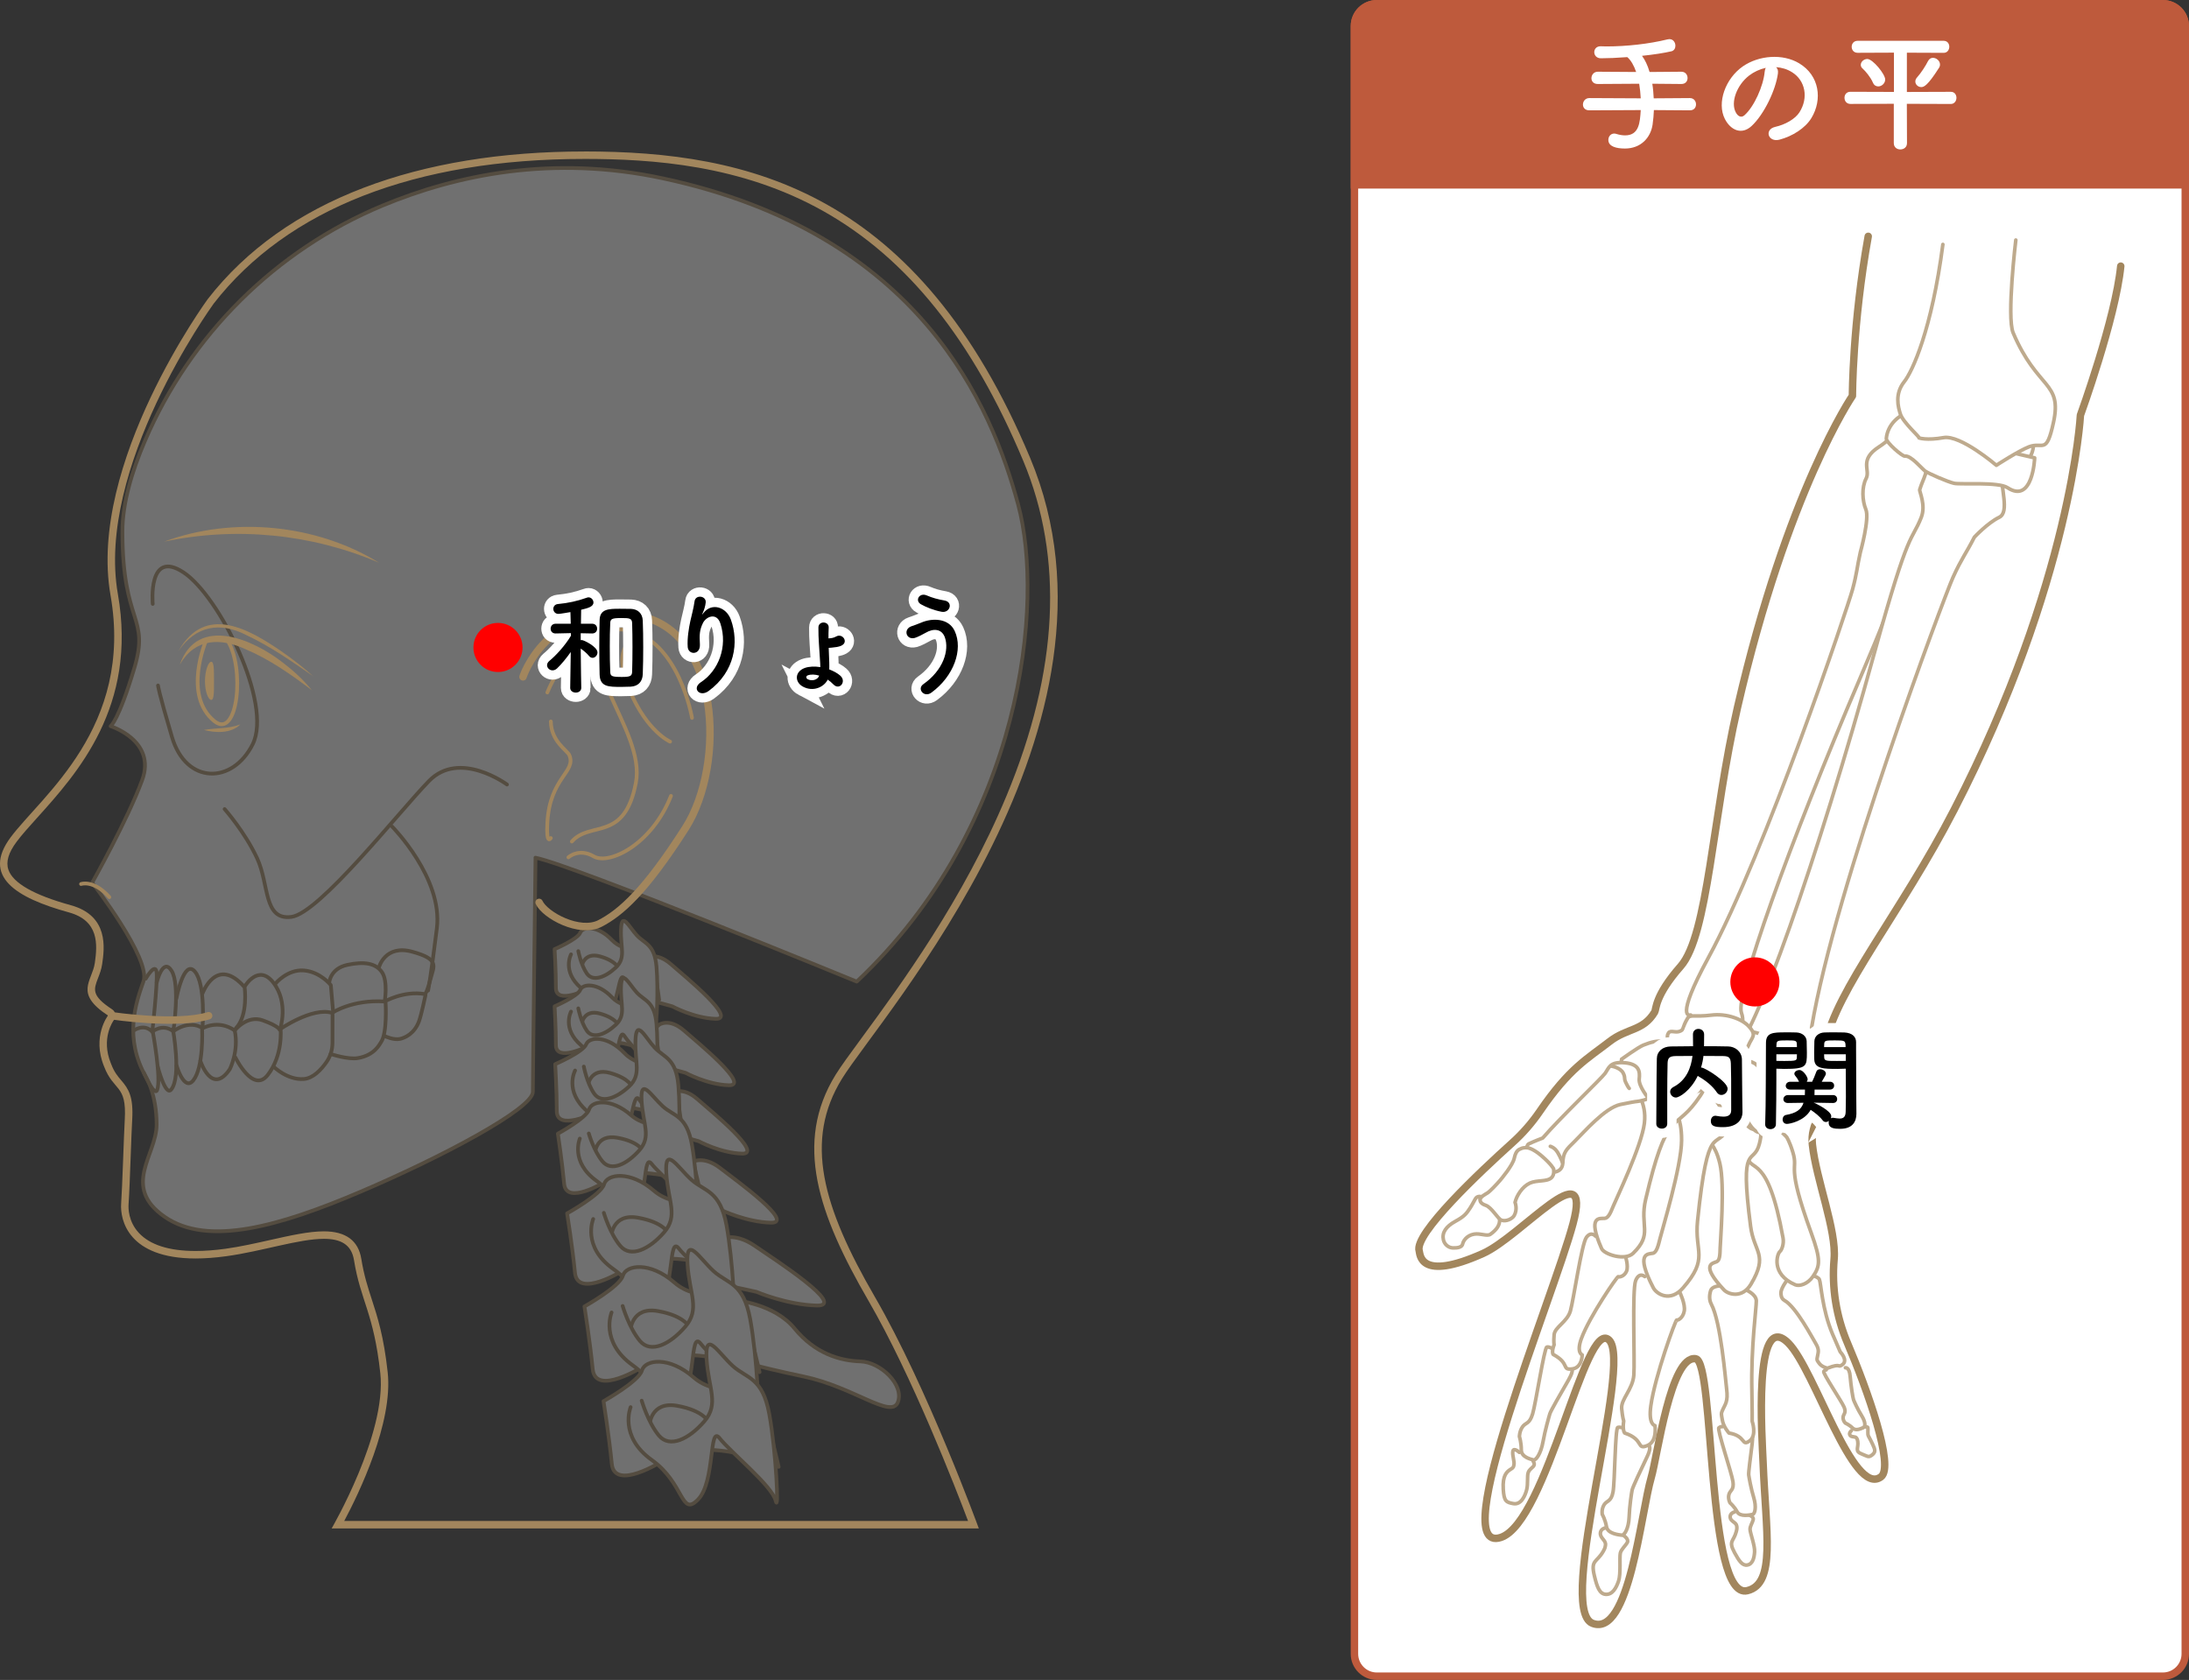 <?xml version="1.0" encoding="UTF-8"?><svg id="_イヤー_2" xmlns="http://www.w3.org/2000/svg" viewBox="0 0 587.36 450.84"><rect x="0" y="0" width="587.36" height="450.84" fill="#333333" stroke="none"/><defs><style>.cls-1{opacity:.7;}.cls-2,.cls-3,.cls-4,.cls-5{fill:#fff;}.cls-6,.cls-3,.cls-7,.cls-4,.cls-5{stroke:#a2865d;stroke-linecap:round;stroke-linejoin:round;}.cls-6,.cls-7,.cls-8{fill:none;}.cls-7,.cls-5{stroke-width:2px;}.cls-4{stroke-width:.97px;}.cls-9{fill:#a2865d;}.cls-10{opacity:.3;}.cls-8{stroke:#fff;stroke-width:5px;}.cls-11{fill:#be5a3c;}.cls-12{fill:red;}</style></defs><g id="_イヤー_1-2"><g><g><g><rect class="cls-2" x="363.43" y="1" width="222.93" height="448.84" rx="6" ry="6"/><path class="cls-11" d="M580.36,2c2.76,0,5,2.24,5,5V443.84c0,2.76-2.24,5-5,5h-210.93c-2.76,0-5-2.24-5-5V7c0-2.76,2.24-5,5-5h210.93m0-2h-210.93c-3.87,0-7,3.13-7,7V443.84c0,3.87,3.13,7,7,7h210.93c3.87,0,7-3.13,7-7V7c0-3.87-3.13-7-7-7h0Z"/></g><path class="cls-11" d="M369.43,0h210.93c3.86,0,7,3.14,7,7V50.6h-224.93V7C362.43,3.14,365.57,0,369.43,0Z"/><g><path class="cls-2" d="M443.78,29.53c-.04,1.26-.17,2.56-.35,3.89-.52,3.57-3.19,6.44-7.42,6.44-2.27,0-4.45-.52-4.45-2.31,0-.88,.6-1.71,1.58-1.71,.18,0,.39,.04,.6,.11,.81,.25,1.58,.38,2.31,.38,3.78,0,3.99-3.47,4.2-6.79l-13.79,.07c-1.19,0-1.72-.77-1.72-1.54,0-.88,.63-1.75,1.72-1.75l13.79,.07c-.07-1.33-.21-2.66-.42-3.92l-11.1,.07c-1.19,0-1.71-.77-1.71-1.54,0-.88,.63-1.75,1.71-1.75l10.29,.07c-.6-1.75-1.4-3.15-2.38-3.99-2.73,.21-5.29,.31-7.11,.31-1.15,0-1.75-.84-1.75-1.64s.56-1.58,1.68-1.58h.04c.49,0,1.01,.04,1.54,.04,5.39,0,11.45-.67,16.38-1.89,.17-.04,.35-.07,.52-.07,1.05,0,1.61,.91,1.61,1.79,0,.67-.35,1.29-1.05,1.47-1.96,.46-4.87,.91-7.91,1.22,.77,1.05,1.51,2.52,2.03,4.34l8.54-.07c1.08,0,1.65,.84,1.65,1.68s-.52,1.61-1.65,1.61l-7.81-.07c.21,1.22,.31,2.55,.38,3.92l9.7-.07c1.08,0,1.65,.84,1.65,1.68s-.52,1.61-1.65,1.61l-9.66-.07Z"/><path class="cls-2" d="M477.07,19.63c-.56,4.45-3.71,11.06-7.07,14.18-2.69,2.49-5.64,1.12-7.18-1.89-2.21-4.34,.14-10.85,4.83-14.11,4.31-2.98,10.71-3.47,15.12-.81,5.43,3.26,6.3,9.7,3.26,14.7-1.65,2.7-5.08,4.87-8.54,5.78-3.08,.8-4.17-2.73-1.16-3.43,2.66-.59,5.36-2.1,6.51-3.92,2.49-3.92,1.54-8.51-1.93-10.71-1.37-.88-2.84-1.29-4.34-1.4,.38,.35,.59,.91,.49,1.61Zm-7.77,.67c-3.26,2.52-5.01,7.18-3.54,9.87,.53,1.02,1.44,1.54,2.31,.77,2.62-2.31,5.08-7.88,5.43-11.66,.04-.42,.14-.8,.31-1.08-1.61,.35-3.19,1.08-4.52,2.1Z"/><path class="cls-2" d="M511.65,27.85l.04,10.54c0,1.16-.88,1.71-1.79,1.71s-1.75-.56-1.75-1.71v-10.54l-11.62,.04c-1.08,0-1.61-.81-1.61-1.65s.53-1.61,1.61-1.61l11.66,.04V14.13l-9.73,.04c-1.08,0-1.61-.81-1.61-1.61s.53-1.61,1.61-1.61h23.07c1.02,0,1.51,.81,1.51,1.58,0,.84-.53,1.65-1.51,1.65l-9.87-.04v10.54l11.8-.04c1.02,0,1.5,.81,1.5,1.61s-.52,1.65-1.5,1.65l-11.8-.04Zm-9.1-5.67c-.63-1.5-2.06-3.15-2.73-3.75-.39-.32-.53-.67-.53-1.02,0-.84,.84-1.58,1.75-1.58,1.5,0,4.8,4.1,4.8,5.5,0,1.05-.95,1.86-1.85,1.86-.6,0-1.12-.28-1.44-1.02Zm11.38-.32c0-.35,.14-.73,.46-1.08,1.12-1.26,2.31-3.12,2.94-4.38,.32-.63,.81-.88,1.33-.88,.91,0,1.89,.8,1.89,1.79,0,.31-.07,.59-.28,.91-3.05,4.79-4.03,5.15-4.76,5.15-.84,0-1.58-.67-1.58-1.51Z"/></g></g><g><g><path class="cls-5" d="M501.29,63.42c-4.24,23.53-4.24,42.82-4.24,42.82,0,0-17.41,25.41-30.82,83.54-6.81,29.53-7.88,61.14-15.27,69.54-7.03,8-6.51,11.53-6.97,12.28-3.11,5.17-7.32,4.21-12.09,7.91-5.92,4.59-10.8,7.13-18.69,18.68-2.13,3.12-4.61,5.98-7.42,8.5-8.58,7.73-26.44,24.5-24.98,29.03,.27,.83-.02,8.35,17.1,.68,10.27-4.6,29.52-27.94,24.17-8-5.35,19.95-34.24,89.06-19.4,84.21,12.45-4.07,22.62-59.18,29.07-52.99,6.45,6.19-14.34,72.16-4.45,76.02,9.89,3.86,12.93-29.44,15.79-39.23,1.62-5.53,5.2-32.91,11.93-31.76,5.13,.88,2.8,64.92,13.83,62.23,7.73-1.88,4.97-15.67,4.24-34.27-.25-6.32-2.73-41.68,6.76-32.18,7.09,7.1,17.35,41.5,24.86,35.91,3.7-2.76-3.65-23.35-8.98-35.89-3.02-7.12-4.27-14.86-3.59-22.56s-4.82-21.36-5.83-30.71c-.64-5.92,3.39-8.78,4.21-15.96,.35-3.08-1.19-8.44-.69-11.02,2.79-14.45,20.27-35.26,34.52-62.9,31.53-61.18,33.88-105.88,33.88-105.88,0,0,9.41-25.88,10.82-40"/><g class="cls-1"><path class="cls-4" d="M453.62,272.38s-4.48,1.67,4.77-15.35c15.3-28.17,37.45-94.27,38.68-98.81,1.23-4.54,1.17-5.84,2.1-9.98,0,0,2.53-9.04,1.48-11.54-.96-2.29-1.15-5.93,.07-8.27,1.23-2.35-1.99-5,3.46-8.51,5.2-3.34,3.72-5.91,12.08-2.87,3.35,1.21,3.34,.58,4.39,2.05s1.58,3.33,1.91,4.95-1.65,4.15-3.84,7.05c-2.19,2.89-.77,4.02-.7,5.61s-.21,3.01-.52,3.32c-2.45,2.47-2.36,4.18-3.4,6.8-.16,.4-3.09,1.93-3.99,4.78-1.85,5.81,.82,2.77-10.95,30.26-19.21,44.85-33.54,85.09-31.9,89.89,1.37,4-1.55,5.46-2.54,9.72-.99,4.26-8.4,4.91-9.41,3.7-1.01-1.21-1.67-12.8-1.67-12.8Z"/><path class="cls-4" d="M478.88,293.61s3.41,4.97,7.21-17.81c6.29-37.72,35.61-115.69,37.93-120.82s3.43-6.28,5.75-10.82c0,0,3.58-3.85,6.68-5.34,2.84-1.37,.25-8.15,.82-11.26,.58-3.1,7.9-.91,8.39-8.27,.64-9.53-.34-11.4-7.68-14.27-2.1-.82-4.07-3.73-6.35-3.17-2.28,.56-5.23,2.24-6.86,3.48s-2.02,3.65-2,8.01c.02,4.35-2.39,4.29-3.73,5.72s-2.18,2.94-2.11,3.46c.62,4.16-.84,5.66-1.83,8.88-.15,.5,1.73,4.15,.41,7.47-2.69,6.78-3.08,1.93-12.56,36.31-15.47,56.1-32.43,104.22-37.98,107.38-4.64,2.64-2.72,6.22-5.07,10.91-2.35,4.69,4.97,10.98,7,10.64,2.03-.34,11.98-10.52,11.98-10.52Z"/><path class="cls-4" d="M506.14,117.69c.16-1.83,1.01-3.53,2.31-4.83,.8-.8,1.66-1.47,2.09-1.16,.92,.67,7.96-.83,9.29,2.47,1.34,3.3,26.12,8.71,26.12,8.71,0,0-.47,12.47-7.29,8-2.48-1.63-12.61-.78-14.35-1.18s-6.84-2.62-7.76-3.29-3.79-4.24-5.41-4c-.72,.1-5.08-3.71-4.99-4.72Z"/><path class="cls-4" d="M540.89,64.42s-2.49,20.73-.71,24.91c6.54,15.37,13.23,12.96,10.81,24.06-1.92,8.81-2.77,5.08-6.54,6.51-2.76,1.05-8.78,4.97-8.78,4.97,0,0-9.61-8.24-14.17-7.42-4.55,.82-6.59,.07-6.59,.07,.41-.08-4.25-4.09-4.99-6.39-.62-1.91-1.56-5.43,1.03-8.68,2.2-2.76,7.39-14,10.37-36.85"/><g><path class="cls-4" d="M479.12,290.31s2.74,1.63,3.18,3.32-.02,3.46-3.03,5.28c-3.01,1.83-5.31,1.81-5.7,.34s.66-7.86,2.6-7.8c1.94,.06,2.96-1.14,2.96-1.14Z"/><path class="cls-4" d="M478,284.11s3.62,1.66,3.77,3.92c.07,1.03-2.44,5.64-2.6,6.76-.25,1.76-1.41,2.26-1.69,2.19-1.08-.27-2.6-1.03-2.6-1.03l-4.39-5.79s-1.42-5.42,2.32-5.24c3.73,.17,5.19-.82,5.19-.82Z"/><path class="cls-4" d="M469.22,276.67s6.71,1.3,8.14,3.56c1.43,2.26,1.45,5.18,.52,6.19s-6.62,1.59-9.86,2.94c-3.24,1.35-4.56-.25-5.07-2.24-.52-1.98-.49-7.26,1.21-8.12,1.71-.87,5.06-2.33,5.06-2.33Z"/><path class="cls-4" d="M499.49,383.14s1.62-.52,1.7,.01c.09,.53-.11,1.74,.14,2.2,.33,.6,1.17,2.2,1.55,3.2,.36,.95,.11,1.45-.78,2.08-.78,.55-1.2,.09-2.41-.37-2.18-.83-.94-1.6-1.21-3.43-.08-.51-.15-.64-.32-.89-.36-.56-1.34-.15-1.75-.76s.35-1.22,.35-1.22"/><path class="cls-4" d="M495.17,367.06s1.06-.23,1.27,2.31c.21,2.53,.74,5.86,.92,6.32s1.12,2.57,2.14,4.2c1.02,1.63,1.17,2.95,.39,3.27-.53,.22-1.92,.95-2.8,.08-.88-.88-1.93-1.32-1.93-1.32,0,0-.66-.61-.62-1.53,.04-.92,.95-1.15,.28-2.75s-5.82-9.18-5.46-9.61,.66-.4,.66-.4"/><path class="cls-4" d="M484.75,341.95s3,.42,3.44,1.44,.69,7.94,3.54,14.68c1.18,2.78,2.05,4.73,2.05,4.73,0,0,2.24,2.28,.54,3.46-1.36,.94-.1-.58-3.96,.92,0,0-1.59-.31-2.29-1.39-.5-.72-.57-.74-.49-1.29,.2-1.44,.77-2.09-.4-3.99-.82-1.33-5.23-9.78-8.37-11.52-.96-.53-.93-1.7-.94-1.97-.06-1.55,2.38-4.4,2.38-4.4"/><path class="cls-4" d="M468.82,310.26s.9-.88,1.49-1.45c.49-.47,.91-1.47,1.37-3.9,.95-5.04,5.05-2.69,7.72,.24,0,0,.76,1.11,1.66,4.06,1.61,5.31-2.04,2.46,4.95,21.72,2.6,7.18,2.39,8.83,.42,11.67-1.43,2.06-3.62,2.65-4.72,2.19-6.66-2.84-4.83-8.38-4.12-8.92,.5-.39,1.13-2.08,.84-3.65-4.19-23.23-8.72-17.17-9.62-21.95Z"/><path class="cls-4" d="M469.29,406.56s1.34,.47,1.14,1.27-.9,1.81-.85,2.64c.06,1.07,1.33,4.34,1.22,6.01-.1,1.59-.49,3.27-1.97,3.52-1.31,.22-2.21-1.1-3.4-3.31-1.74-3.23-.26-2.91,.46-5.67,.2-.77,.18-1,.12-1.47-.13-1.05-1.6-1.16-1.76-2.31-.16-1.15,1.15-1.47,1.15-1.47"/><path class="cls-4" d="M466.84,381.93s4.1-1.1,3.3,5.53c-.41,3.39-1.01,7.69-.92,8.36s.6,3.64,1.36,6.12c.75,2.48,.32,4.38-.35,4.5-.67,.12-3.33,.72-4.12-.73-.79-1.45-1.9-2.38-1.9-2.38,0,0-.6-1.03-.31-2.22s1.43-1.17,1.09-3.5c-.34-2.33-4.32-14-3.77-14.44,.55-.44,.88-.29,.88-.29"/><path class="cls-4" d="M468.36,346.1s2.85,1.18,2.9,2.97-1.46,12.41-1.19,24.16c.11,4.84,.08,8.19,.08,8.19,0,0,1.31,3.77-.66,5.24-2.26,1.68-.91-1.31-5.56-2.08,0,0-1.54-1.64-1.83-3.7-.23-1.4-.3-1.49,0-2.21,.79-1.89,1.65-2.39,1.19-5.98-.32-2.52-1.53-17.87-4.12-22.72-.79-1.49-.29-3.13-.19-3.52,.57-2.25,6.29-1.12,6.29-1.12"/><path class="cls-4" d="M459.27,304.9s.9-1.1,1.53-2.27c.63-1.17,.7-2.76,1.14-3.33,3.89-5.07,6.23,5.23,9.42,3.59,0,0,1.94-.78,.75,3.98-1.57,6.28-5.43-1.19-2.38,22.26,.92,7.04,4.84,7.5,.1,15.49-2.34,3.94-6.11,2.76-7.25,1.54-6.33-6.79-3.12-7.09-1.96-7.56,.82-.34,.9-1.82,.94-3.68,.04-1.86,1.3-16.95-.08-22.67-1.38-5.72-3.2-4.98-2.2-7.35Z"/><path class="cls-4" d="M435.69,412.1s1.45,.96,.95,1.86-1.66,1.86-1.87,2.85c-.27,1.28,.19,5.54-.47,7.49-.63,1.84-1.63,3.72-3.49,3.56-1.63-.14-2.29-1.98-3-4.96-1.05-4.35,.63-3.52,2.37-6.56,.49-.85,.53-1.13,.61-1.71,.18-1.28-1.54-1.87-1.36-3.27s1.84-1.38,1.84-1.38"/><path class="cls-4" d="M441.84,387.76s1.81-.36,.1,3.22-3.86,8.14-4.01,8.91c-.15,.77-.69,4.24-.8,7.25s-1.25,4.95-2,4.85c-.75-.1-3.76-.38-4.07-2.27-.31-1.88-1.14-3.31-1.14-3.31,0,0-.26-1.35,.48-2.56,.75-1.21,1.93-.79,2.42-3.48s.54-17,1.27-17.3c.74-.29,2.74,.69,2.74,.69"/><path class="cls-4" d="M450.73,346.81s1.55,3.18,1.19,5.06c-.35,1.88-1.74,2.52-2.02,2.38s-5.83,15.06-6.94,22.98c-.72,5.15,1.1,5.35,1.1,5.35,0,0,.69,4.22-1.99,5.34-3.08,1.29-.78-1.56-6.13-3.34,0,0-.65-.67-.26-3.27,0,0-.32-.77-.55-3.29s2.98-5.15,3.27-9.01c.28-3.85-.5-22.92,.49-25.35,.99-2.43,2.43-1.07,2.43-1.07"/><path class="cls-4" d="M450.58,296.51s.78-.79,1.81-2.06c.78-.96,1.77-2.37,2.3-2.85,5.38-4.89,5.51,7.2,9.28,6.11,0,0,2.24-.41-.24,4.79-3.27,6.87-5.38-2.76-8.24,25.17-.86,8.39,3.13,9.91-3.89,17.96-3.47,3.97-7.11,1.65-7.99-.05-4.88-9.46-1.43-8.99-.1-9.25,.95-.19,1.41-1.88,1.93-4.02,.52-2.14,5.74-19.3,5.77-26.27,.03-6.97-2.26-7.05-.61-9.54Z"/><g><path class="cls-4" d="M457.05,292.63s-.98-2.15,1.96,.95,2.51,5.45,6.41,4.64c0,0,1.4-.34,2.61,1.32,1.22,1.66,2.46,4.75,4.84,4.41,2.38-.34,4.16-.73,4.16-.73,0,0,2.5-.42,1.68-4.63-.35-1.81-5.22-11.78-7.98-13.25-1.58-.84-1.72-.37-2.26-.97-.93-1.04-.09-1.78-2.32-2.1-2.75-.39-6.26-1.3-6.71,.12s-.8,3.44-.8,3.44"/><path class="cls-4" d="M468.47,284.37l-.64,2.78c-.23,.99,1.23,.93,1,4.55s.85,5.17-2.29,6.29"/></g><path class="cls-4" d="M411.37,392.13s.64,.8,.04,1.43c-.6,.63-1.08,.87-1.35,1.62-.35,.97,0,3.04-.42,4.63-.39,1.5-1.44,4.11-3.59,3.71-1.89-.36-2.49-.58-2.69-3.85-.24-3.77,.98-4.76,2.05-5.4,.72-.43,.69-.65,.8-1.09,.24-.98-.51-2.65-.27-3.73,.24-1.08,1.73,.32,1.73,.32"/><path class="cls-4" d="M421.24,367.04s1.67-.22-.41,3.37c-2.08,3.6-4.72,8.19-4.96,8.98s-1.27,4.37-1.84,7.51c-.56,3.13-1.88,5.07-2.54,4.9-.66-.17-3.31-.71-3.29-2.7,.01-1.99-.5-3.55-.5-3.55,0,0-.02-1.43,.83-2.64s1.85-.66,2.7-3.44c.85-2.77,3.12-17.72,3.82-17.96,.7-.25,2.35,.95,2.35,.95"/><path class="cls-4" d="M436.1,336.97s.94,2.82,.33,4.21c-.61,1.4-1.99,1.61-2.22,1.44s-7.66,10.59-9.87,16.56c-1.44,3.88,.2,4.42,.2,4.42,0,0,0,3.45-2.65,3.77-3.03,.37-.48-1.38-5.14-3.89,0,0-.5-.66,.26-2.61,0,0-.18-.67,0-2.69,.17-2.02,3.53-3.42,4.37-6.38,.84-2.96,3.02-18.06,4.3-19.75,1.28-1.7,2.4-.33,2.4-.33"/><path class="cls-4" d="M440.29,291.44s4.02-3.11,5.84-2.19,2.1,1.89,3.74,3.01c2.06,1.41,3.29,1.84,6.15,.15,0,0,3.11-2.12-1.01,3.37-5.92,7.88-7.8,2.07-13.44,26.1-1.69,7.22,2.04,9.21-3.37,14.47-2.15,2.08-7.76,.31-8.46-1.29-3.87-8.83-.51-8.02,.83-8.09,.96-.05,1.58-1.47,2.31-3.28,.73-1.81,7.62-16.17,8.35-22.25,.73-6.08-2.82-8.03-.94-10Z"/><path class="cls-4" d="M457.23,291.94s-3.99,2.89-6.57,.81c-2.77-2.22-4.79-3.98-4.79-3.98,0,0-1.34-2.49-1.05-3.99,.76-3.94,1.03-4.12,4.12-5.11,0,0,2.66,3.63,5.62,4.78,2.59,1,4.09,1.37,4.09,1.37,0,0,2.01,2.56,1.14,4.04-.46,.79-2.56,2.07-2.56,2.07Z"/><path class="cls-4" d="M469.14,280.58c.93-2.29,2.38-2.71,.07-5.18-1.74-1.87-5.81-3.5-10.11-2.96-4.3,.54-5.62-.29-6.29,.85-1.52,2.56-.89,2.9-1.88,3.39-1.34,.67-2.61-.37-3.23,.52-.72,1.04,.07,2.25,.07,2.25,0,0,3.28,3.75,5.8,5,2.51,1.25,5.85,2.33,5.85,2.33,0,0-.69-2.51,.8-3.44,1.48-.93,3.51-1.4,5.13-.89,1.62,.51,3.23-.46,3.8-1.87Z"/><path class="cls-4" d="M435.12,284.24s4.48-3.22,5.82-3.76c4.27-1.72,6.15-1.33,9.7,1.08,0,0,.25,1.9,1.62,2.28s-.55,4.01-1.17,4.58-1.5,2.97-1.5,2.97c0,0-3.45,4.49-4.5,3.97s-3.11-1.15-3.11-1.15c0,0-5.19-.43-5.88-2.63s-.13-4.15-.72-4.73c-.59-.57-.26-2.62-.26-2.62"/><path class="cls-4" d="M397.17,321.79s9.6,4.55,2.75,9.44c-.9,.64-2.65-.32-4.39-.03-2.1,.35-2.95,2.02-3.04,2.56-.17,.99-1.38,1.18-2.64,1.14s-2.28-1-2.55-2.17c-.44-1.92,.68-3.58,3.2-4.96,2.42-1.33,2.95-2.01,4.03-3.68,.56-.86,1.3-2.37,1.51-2.6,.66-.73,1.78-.23,1.78-.23"/><g><path class="cls-4" d="M442.35,294.8s-2.71-3.29-2.51-5.21,.14-4.03-3.92-4.38c-4.05-.35-4.21,1.43-5.24,2.85-1.02,1.42-12.08,11.94-16.73,17.35,0,0-2.19,.83-3.7,1.54-.87,.4-.75,2.51,.01,3.55,1.09,1.48,3.93,3.81,5.31,4.07,.54,.1,3.63,.37,3.76-2.47,.13-2.84,.85-3.52,3.23-5.84,2.38-2.32,8.02-8.93,12.23-9.85,2.34-.51,4.06-.77,4.06-.77,0,0,1.69-.09,3.49-.86Z"/><path class="cls-4" d="M415.99,307.64s1.13,.26,1.96,1.63c.83,1.37,1.3,2.74,1.3,2.74"/><path class="cls-4" d="M432.43,286.12s2.36,.4,3.09,1.82c.73,1.42,.08,1.27,.76,2.65,.67,1.37,.88,1.5,.88,1.5"/></g><path class="cls-4" d="M409.67,308.01s1.35-.07,3.99,2.2,3.2,3.46,3.2,3.46c0,0,.33,1.55-.55,2.38-1.26,1.18-3.86,.57-5.82,1.46-2.04,.94-3.55,3.37-3.97,5.18,0,0,.75,1.78-.23,3.53-.49,.86-2.2,1.72-3.46,1.22-.94-.38-2.6-3.44-4.18-3.97-1.39-.46-1.59-1.19-1.48-1.66,.17-.68,1.37-1.3,1.94-1.65,.65-.39,2.49-2.33,3.37-3.36,.29-.34,3.43-4.04,3.84-5.99,.46-2.19,1.35-2.33,1.73-2.52,.8-.4,1.62-.27,1.62-.27"/></g></g></g><g><circle class="cls-12" cx="470.88" cy="263.51" r="6.59"/><g><g><path class="cls-8" d="M467.55,298.47v.06c0,1.74-1.23,3.96-5.25,3.96-2.22,0-3.24-.27-3.24-1.65,0-.72,.42-1.41,1.23-1.41,.06,0,.15,.03,.24,.03,.66,.12,1.32,.21,1.89,.21,1.2,0,2.1-.39,2.1-1.71,0-8.31,0-10.02-.09-12.54-.06-1.71-.66-1.98-2.1-2.01-1.77-.03-3.51-.03-5.25-.03-.12,1.05-.33,2.1-.66,3.12h.12c.93,0,7.02,3.78,7.02,5.67,0,.93-.81,1.68-1.68,1.68-.45,0-.9-.21-1.23-.72-1.08-1.62-2.94-3.15-4.8-4.2-.12-.06-.21-.12-.3-.21-1.86,3.9-4.89,5.82-5.88,5.82-.87,0-1.53-.78-1.53-1.56,0-.45,.24-.93,.81-1.23,3.6-1.83,4.8-5.25,5.19-8.37-1.53,0-3.03,0-4.5,.03-1.71,.03-2.16,.51-2.19,2.01-.06,2.7-.09,5.4-.09,8.1v8.07c0,.87-.72,1.29-1.44,1.29s-1.5-.42-1.5-1.26v-.03c.06-5.52,.03-11.67,.15-17.52,.03-1.89,1.53-3.21,3.75-3.24,1.95-.03,3.93-.06,5.97-.06,0-1.2-.03-2.46-.03-3.18,0-.99,.72-1.47,1.47-1.47s1.53,.51,1.53,1.5c0,.78,0,2.04-.03,3.15,2.16,0,4.35,0,6.51,.06,1.8,.03,3.63,1.35,3.66,3.48,.06,3.36,.03,6.63,.09,9.99l.06,4.17Z"/><path class="cls-8" d="M476.64,289.53c0,3.36-.03,7.89-.12,12.18,0,.87-.75,1.32-1.47,1.32s-1.41-.45-1.41-1.26v-.06c.21-5.55,.15-15.48,.21-21.81,0-2.76,1.83-2.85,5.16-2.85,1.2,0,2.43,0,3,.03,1.53,.06,2.7,.99,2.76,2.31,.03,1.02,.06,2.07,.06,3.09,0,3.69-.03,4.38-6.09,4.38-.81,0-1.56-.03-2.1-.06v2.73Zm5.52-8.52c0-.33-.03-.63-.03-.9-.06-.87-.39-.9-2.7-.9-2.49,0-2.7,.06-2.76,1.14,0,.21-.03,.42-.03,.66h5.52Zm-5.52,1.92v1.77c.45,.03,1.35,.03,2.28,.03,2.97,0,3.18-.12,3.21-.93,0-.27,.03-.57,.03-.87h-5.52Zm15.18,13.08l-5.22-.09s.15,.03,.21,.06c.27,.09,4.56,2.1,4.56,3.57,0,.21-.03,.39-.12,.57,.15-.09,.33-.15,.57-.15,.06,0,.15,0,.24,.03,.57,.09,1.11,.18,1.56,.18,.93,0,1.59-.36,1.62-1.83,.03-1.2,.06-2.58,.06-3.99,0-2.16-.03-4.44-.03-6.33v-1.23c-.54,.03-1.35,.06-2.22,.06-3.78,0-6.15-.03-6.24-2.55-.03-.57-.03-1.2-.03-1.83,0-1.02,.03-2.07,.06-3.09,.06-1.32,1.17-2.25,2.7-2.31,.57-.03,1.86-.03,3.09-.03,.9,0,1.74,0,2.25,.03,2.25,.12,3.15,1.26,3.15,2.58v2.22c0,4.5,.06,9.42,.06,13.26,0,1.44,.03,2.7,.03,3.75,0,2.16-1.08,4.05-4.35,4.05-1.53,0-3.09-.12-3.09-1.65,0-.15,0-.33,.06-.48-.24,.18-.54,.3-.81,.3-.33,0-.63-.12-.87-.45-.87-1.14-2.1-2.07-3.21-2.82-1.68,3.06-5.7,3.78-6.36,3.78-.81,0-1.17-.6-1.17-1.2,0-.54,.3-1.08,.9-1.2,2.73-.48,4.11-1.44,4.71-3.27l-4.17,.06h-.03c-.81,0-1.2-.51-1.2-1.02,0-.54,.45-1.11,1.23-1.11h4.53c.03-.45,.03-.96,.03-1.47h-3.96c-.81,0-1.2-.51-1.2-1.02s.42-1.08,1.2-1.08h2.37c-.42-.93-.84-1.35-1.08-1.68-.12-.15-.18-.33-.18-.48,0-.57,.72-.99,1.38-.99,1.02,0,2.19,1.86,2.19,2.46,0,.24-.09,.48-.24,.69h1.44c.36-.75,.66-1.41,1.14-2.73,.15-.45,.57-.63,1.02-.63,.69,0,1.53,.51,1.53,1.17,0,.27-.09,.48-1.11,2.19h2.19c.78,0,1.14,.51,1.14,1.05,0,.51-.36,1.05-1.14,1.05h-4.11c0,.51,0,.99-.03,1.47h4.95c.78,0,1.14,.54,1.14,1.08s-.36,1.05-1.11,1.05h-.03Zm3.39-15c0-1.77-.12-1.8-2.85-1.8-2.49,0-2.82,.03-2.88,.93,0,.27-.03,.57-.03,.87h5.76Zm.06,1.92h-5.82c0,.3,.03,.6,.03,.87,.03,.93,.69,.93,3.36,.93,.99,0,2.01,0,2.43-.03v-1.77Z"/></g><g><path d="M467.55,298.47v.06c0,1.74-1.23,3.96-5.25,3.96-2.22,0-3.24-.27-3.24-1.65,0-.72,.42-1.41,1.23-1.41,.06,0,.15,.03,.24,.03,.66,.12,1.32,.21,1.89,.21,1.2,0,2.1-.39,2.1-1.71,0-8.31,0-10.02-.09-12.54-.06-1.71-.66-1.98-2.1-2.01-1.77-.03-3.51-.03-5.25-.03-.12,1.05-.33,2.1-.66,3.12h.12c.93,0,7.02,3.78,7.02,5.67,0,.93-.81,1.68-1.68,1.68-.45,0-.9-.21-1.23-.72-1.08-1.62-2.94-3.15-4.8-4.2-.12-.06-.21-.12-.3-.21-1.86,3.9-4.89,5.82-5.88,5.82-.87,0-1.53-.78-1.53-1.56,0-.45,.24-.93,.81-1.23,3.6-1.83,4.8-5.25,5.19-8.37-1.53,0-3.03,0-4.5,.03-1.71,.03-2.16,.51-2.19,2.01-.06,2.7-.09,5.4-.09,8.1v8.07c0,.87-.72,1.29-1.44,1.29s-1.5-.42-1.5-1.26v-.03c.06-5.52,.03-11.67,.15-17.52,.03-1.89,1.53-3.21,3.75-3.24,1.95-.03,3.93-.06,5.97-.06,0-1.2-.03-2.46-.03-3.18,0-.99,.72-1.47,1.47-1.47s1.53,.51,1.53,1.5c0,.78,0,2.04-.03,3.15,2.16,0,4.35,0,6.51,.06,1.8,.03,3.63,1.35,3.66,3.48,.06,3.36,.03,6.63,.09,9.99l.06,4.17Z"/><path d="M476.64,289.53c0,3.36-.03,7.89-.12,12.18,0,.87-.75,1.32-1.47,1.32s-1.41-.45-1.41-1.26v-.06c.21-5.55,.15-15.48,.21-21.81,0-2.76,1.83-2.85,5.16-2.85,1.2,0,2.43,0,3,.03,1.53,.06,2.7,.99,2.76,2.31,.03,1.02,.06,2.07,.06,3.09,0,3.69-.03,4.38-6.09,4.38-.81,0-1.56-.03-2.1-.06v2.73Zm5.52-8.52c0-.33-.03-.63-.03-.9-.06-.87-.39-.9-2.7-.9-2.49,0-2.7,.06-2.76,1.14,0,.21-.03,.42-.03,.66h5.52Zm-5.52,1.92v1.77c.45,.03,1.35,.03,2.28,.03,2.97,0,3.18-.12,3.21-.93,0-.27,.03-.57,.03-.87h-5.52Zm15.18,13.08l-5.22-.09s.15,.03,.21,.06c.27,.09,4.56,2.1,4.56,3.57,0,.21-.03,.39-.12,.57,.15-.09,.33-.15,.57-.15,.06,0,.15,0,.24,.03,.57,.09,1.11,.18,1.56,.18,.93,0,1.59-.36,1.62-1.83,.03-1.2,.06-2.58,.06-3.99,0-2.16-.03-4.44-.03-6.33v-1.23c-.54,.03-1.35,.06-2.22,.06-3.78,0-6.15-.03-6.24-2.55-.03-.57-.03-1.2-.03-1.83,0-1.02,.03-2.07,.06-3.09,.06-1.32,1.17-2.25,2.7-2.31,.57-.03,1.86-.03,3.09-.03,.9,0,1.74,0,2.25,.03,2.25,.12,3.15,1.26,3.15,2.58v2.22c0,4.5,.06,9.42,.06,13.26,0,1.44,.03,2.7,.03,3.75,0,2.16-1.08,4.05-4.35,4.05-1.53,0-3.09-.12-3.09-1.65,0-.15,0-.33,.06-.48-.24,.18-.54,.3-.81,.3-.33,0-.63-.12-.87-.45-.87-1.14-2.1-2.07-3.21-2.82-1.68,3.06-5.7,3.78-6.36,3.78-.81,0-1.17-.6-1.17-1.2,0-.54,.3-1.08,.9-1.2,2.73-.48,4.11-1.44,4.71-3.27l-4.17,.06h-.03c-.81,0-1.2-.51-1.2-1.02,0-.54,.45-1.11,1.23-1.11h4.53c.03-.45,.03-.96,.03-1.47h-3.96c-.81,0-1.2-.51-1.2-1.02s.42-1.08,1.2-1.08h2.37c-.42-.93-.84-1.35-1.08-1.68-.12-.15-.18-.33-.18-.48,0-.57,.72-.99,1.38-.99,1.02,0,2.19,1.86,2.19,2.46,0,.24-.09,.48-.24,.69h1.44c.36-.75,.66-1.41,1.14-2.73,.15-.45,.57-.63,1.02-.63,.69,0,1.53,.51,1.53,1.17,0,.27-.09,.48-1.11,2.19h2.19c.78,0,1.14,.51,1.14,1.05,0,.51-.36,1.05-1.14,1.05h-4.11c0,.51,0,.99-.03,1.47h4.95c.78,0,1.14,.54,1.14,1.08s-.36,1.05-1.11,1.05h-.03Zm3.39-15c0-1.77-.12-1.8-2.85-1.8-2.49,0-2.82,.03-2.88,.93,0,.27-.03,.57-.03,.87h5.76Zm.06,1.92h-5.82c0,.3,.03,.6,.03,.87,.03,.93,.69,.93,3.36,.93,.99,0,2.01,0,2.43-.03v-1.77Z"/></g></g></g></g></g><g><g class="cls-10"><g><path class="cls-3" d="M197.33,348.95s10.41,.88,15.88,7.59c5.47,6.71,12.18,8.65,17.65,8.82s11.82,6.35,10.06,10.94-11.82-4.06-25.24-6.88-19.41-4.76-19.41-4.76l1.06-15.71Z"/><path class="cls-3" d="M176.86,275.01s2.65-1.94,6.71,1.59c4.06,3.53,17.82,14.82,12,14.65-5.82-.18-11.65-3.35-11.65-3.35,0,0-4.94-1.41-5.47-1.41s-3.88-4.76-4.06-7.06,2.47-4.41,2.47-4.41Z"/><path class="cls-3" d="M180.39,293.36s2.65-1.94,6.71,1.59c4.06,3.53,17.82,14.82,12,14.65-5.82-.18-11.65-3.35-11.65-3.35,0,0-4.94-1.41-5.47-1.41s-3.88-4.76-4.06-7.06,2.47-4.41,2.47-4.41Z"/><path class="cls-3" d="M185.66,311.89s3-1.94,7.59,1.59c4.6,3.53,20.19,14.82,13.59,14.65-6.6-.18-13.19-3.35-13.19-3.35,0,0-5.6-1.41-6.2-1.41s-4.4-4.76-4.6-7.06,2.8-4.41,2.8-4.41Z"/><path class="cls-3" d="M193.18,332.59s3.68-2.12,9.32,1.74,24.78,16.22,16.68,16.03c-8.1-.19-16.19-3.67-16.19-3.67,0,0-6.87-1.55-7.61-1.55s-5.4-5.21-5.64-7.73,3.43-4.83,3.43-4.83Z"/><path class="cls-3" d="M173.33,257.18s2.65-1.94,6.71,1.59,17.82,14.82,12,14.65c-5.82-.18-11.65-3.35-11.65-3.35,0,0-4.94-1.41-5.47-1.41s-3.88-4.76-4.06-7.06,2.47-4.41,2.47-4.41Z"/><g><path class="cls-3" d="M157.63,265.48s-8.47,4.24-8.47-.35-.35-10.41-.35-10.41c0,0,6.18-2.65,6.88-4.41s4.76-1.94,8.47,1.94,9.35,1.94,10.41,4.06,2.29,12,2.29,12c0,0-11.12-6.71-19.24-2.82Z"/><path class="cls-6" d="M156.04,259.48s.53-4.06,4.94-2.82,4.94,3.18,4.94,3.18"/><path class="cls-3" d="M153.22,256.12s-2.47,4.59,2.65,9,3.88,9.88,7.06,7.24c3.18-2.65,3-12.18,4.59-9.71s7.94,8.65,8.29,11.12,.88-8.12,.35-14.29c-.53-6.18-3.18-6.18-5.29-8.47s-4.06-6.53-4.24-1.59c-.18,4.94,1.41,7.59-1.41,10.24-2.82,2.65-6.18,3.88-7.76,1.59-1.59-2.29-2.29-6-2.29-6"/></g><g><path class="cls-3" d="M157.63,280.83s-8.47,4.24-8.47-.35-.35-10.41-.35-10.41c0,0,6.18-2.65,6.88-4.41s4.76-1.94,8.47,1.94c3.71,3.88,9.35,1.94,10.41,4.06,1.06,2.12,2.29,12,2.29,12,0,0-11.12-6.71-19.24-2.82Z"/><path class="cls-6" d="M156.04,274.83s.53-4.06,4.94-2.82,4.94,3.18,4.94,3.18"/><path class="cls-3" d="M153.22,271.48s-2.47,4.59,2.65,9c5.12,4.41,3.88,9.88,7.06,7.24s3-12.18,4.59-9.71,7.94,8.65,8.29,11.12,.88-8.12,.35-14.29c-.53-6.18-3.18-6.18-5.29-8.47s-4.06-6.53-4.24-1.59c-.18,4.94,1.41,7.59-1.41,10.24-2.82,2.65-6.18,3.88-7.76,1.59-1.59-2.29-2.29-6-2.29-6"/></g><g><path class="cls-3" d="M159.64,298.6s-10.24,5.12-10.24-.43-.43-12.58-.43-12.58c0,0,7.46-3.2,8.32-5.33s5.76-2.35,10.24,2.35,11.3,2.35,12.58,4.91,2.77,14.5,2.77,14.5c0,0-13.44-8.1-23.25-3.41Z"/><path class="cls-6" d="M157.72,291.35s.64-4.91,5.97-3.41,5.97,3.84,5.97,3.84"/><path class="cls-3" d="M154.31,287.29s-2.99,5.54,3.2,10.88c6.18,5.33,4.69,11.94,8.53,8.74s3.63-14.72,5.54-11.73,9.6,10.45,10.02,13.44,1.07-9.81,.43-17.27-3.84-7.46-6.4-10.24-4.91-7.89-5.12-1.92c-.21,5.97,1.71,9.17-1.71,12.37s-7.46,4.69-9.38,1.92-2.77-7.25-2.77-7.25"/></g><g><path class="cls-3" d="M162.38,317.15s-10.47,6.47-11.01,.53c-.54-5.94-1.68-13.44-1.68-13.44,0,0,7.68-4.15,8.39-6.52s5.94-3.07,11.19,1.52c5.25,4.59,12.33,1.42,13.95,4.03,1.62,2.62,4.37,15.26,4.37,15.26,0,0-15.18-7.38-25.23-1.4Z"/><path class="cls-6" d="M159.63,309.57s.21-5.32,6.07-4.23c5.85,1.08,6.77,3.53,6.77,3.53"/><path class="cls-3" d="M155.58,305.56s-2.66,6.23,4.48,11.34,6.18,12.34,9.98,8.54c3.8-3.8,2.46-16.11,4.8-13.1s11.29,10.26,12.04,13.42,.19-10.61-1.22-18.54-4.83-7.62-7.84-10.34-6.02-7.98-5.67-1.56c.35,6.42,2.72,9.66-.63,13.41-3.34,3.76-7.54,5.75-9.86,2.96s-3.67-7.5-3.67-7.5"/></g><g><path class="cls-3" d="M167.36,340.85s-12.39,7.79-13.08,.73c-.69-7.05-2.11-15.95-2.11-15.95,0,0,9.1-5,9.92-7.82s7.03-3.7,13.32,1.71c6.28,5.41,14.67,1.58,16.62,4.67s3.55,17.16,3.55,17.16c0,0-16.31-7.7-28.21-.5Z"/><path class="cls-6" d="M164.01,331.87s.2-6.32,7.17-5.08c6.97,1.23,8.07,4.14,8.07,4.14"/><path class="cls-3" d="M159.17,327.14s-3.11,7.43,5.42,13.44,7.46,14.61,11.94,10.06c4.49-4.55,2.78-19.17,5.59-15.61s13.51,12.1,14.43,15.84c.91,3.75,.13-12.61-1.61-22.03s-5.81-9.02-9.41-12.23c-3.6-3.21-7.22-9.43-6.75-1.8s3.31,11.45-.63,15.95-8.91,6.9-11.7,3.61-4.43-8.88-4.43-8.88"/></g><g><path class="cls-3" d="M172.63,366.68s-12.86,8.19-13.59,.75c-.73-7.44-2.22-16.82-2.22-16.82,0,0,9.45-5.26,10.3-8.23s7.31-3.89,13.84,1.82c6.54,5.71,15.25,1.68,17.28,4.95s5.57,19.09,5.57,19.09c0,0-18.83-9.13-31.19-1.57Z"/><path class="cls-6" d="M169.14,357.21s.2-6.66,7.45-5.35c7.25,1.31,8.4,4.38,8.4,4.38"/><path class="cls-3" d="M164.1,352.22s-3.22,7.82,5.66,14.17c8.88,6.35,7.77,15.41,12.43,10.62,4.66-4.79,2.86-20.2,5.79-16.45,2.93,3.76,14.06,12.77,15.02,16.72,.96,3.95,.12-13.3-1.7-23.22s-6.06-9.51-9.8-12.9-7.52-9.95-7.02-1.91,3.46,12.08-.63,16.81-9.25,7.26-12.16,3.79c-2.9-3.47-4.62-9.37-4.62-9.37"/></g><g><path class="cls-3" d="M177.75,392.1s-12.86,8.19-13.59,.75c-.73-7.44-2.22-16.82-2.22-16.82,0,0,9.45-5.26,10.3-8.23s7.31-3.89,13.84,1.82,15.25,1.68,17.28,4.95c2.03,3.27,5.57,19.09,5.57,19.09,0,0-18.83-9.13-31.19-1.57Z"/><path class="cls-6" d="M174.26,382.62s.2-6.66,7.45-5.35c7.25,1.31,8.4,4.38,8.4,4.38"/><path class="cls-3" d="M169.21,377.63s-3.22,7.82,5.66,14.17c8.88,6.35,7.77,15.41,12.43,10.62s2.86-20.2,5.79-16.45,14.06,12.77,15.02,16.72,.12-13.3-1.7-23.22-6.06-9.51-9.8-12.9c-3.75-3.39-7.52-9.95-7.02-1.91,.5,8.04,3.46,12.08-.63,16.81s-9.25,7.26-12.16,3.79c-2.9-3.47-4.62-9.37-4.62-9.37"/></g></g><g><path class="cls-3" d="M143.69,230.18s-.71,58.24-.71,62.82-24.71,17.65-46.24,26.82c-21.53,9.18-40.94,14.82-52.59,6.71-11.65-8.12-2.12-16.59-2.12-24.71s-2.82-12.71-2.82-12.71c-6-10.59-2.82-19.76-.71-25.76,2.12-6-13.76-26.47-13.76-26.47,0,0,9.53-16.94,13.41-27.53,3.88-10.59-8.47-14.47-8.47-14.47,0,0,2.12-1.41,6.35-15.53s-3.18-11.65-3.18-36.71c0-7.57,2.51-16.07,6.01-24.25,12.21-28.5,35.12-51.28,63.74-63.2,19.83-8.26,45.65-13.68,75.3-7.32,69.18,14.82,88.24,61.41,95.29,87.53,7.06,26.12,1.4,85.91-43.3,128.03,0,0-75.53-31.06-86.22-33.26Z"/><g><path class="cls-6" d="M35.92,276.54s2.71-2,4.94,.35c0,0,2.71-2.35,5.65-.12,0,0,4.12-3.29,7.88-.82,0,0,4.12-2.47,8.59,.59,0,0,3.29-4.24,7.53-2.71,4.24,1.53,4.47,2.47,4.47,2.47,0,0,8.82-6.12,14.12-4.47,0,0,5.41-3.65,14.12-3.06,0,0,5.06-2.94,10.71-2"/><g><path class="cls-6" d="M39.1,262.65s2.71-4.71,2.94-1.53-1.18,15.76-1.18,15.76"/><path class="cls-6" d="M42.04,263.71s1.65-6.94,4-3.18,.47,16.24,.47,16.24"/><path class="cls-6" d="M47.33,267.95s1.99-10.68,4.94-7.24c2.96,3.44,2.07,15.04,2.07,15.04"/><path class="cls-6" d="M54.35,266.58s3.75-10.28,11.29-1.63c0,0,1.01,7.54-2.34,10.99"/><path class="cls-6" d="M65.82,264.51s3.57-5.87,7.5-.84c4.23,5.42,1.85,12.44,1.85,12.44"/><path class="cls-6" d="M73.94,263.93s3.18-3.84,7.59-3.49,7.24,3.93,7.24,3.93l.62,7.28"/><path class="cls-6" d="M88.36,263.58s.31-3.66,4.81-4.63c4.5-.97,7.63-.49,9.31,1.94s.74,7.88,.74,7.88"/><path class="cls-6" d="M101.69,259.57s1.63-6.18,8.96-4.15,5.78,3.79,4.9,7.19c-.88,3.4-1.46,4.19-1.46,4.19"/></g><path class="cls-6" d="M38.6,287.89s2.82,6.49,3.56,4.65c1.18-2.96-1.18-15.76-1.18-15.76"/><path class="cls-6" d="M42.3,286.17s2.07,8.12,3.62,6.25c2.83-3.42,.47-16.24,.47-16.24"/><path class="cls-6" d="M47.38,285.99s2.06,7.04,4.5,3.93c2.8-3.57,2.35-13.66,2.35-13.66"/><path class="cls-6" d="M53.77,284.71s3.04,9.44,7.9,2.21c0,0,2.47-4.85,1.31-10.38"/><path class="cls-6" d="M63.17,283.79s4.72,9.75,8.65,4.72c4.23-5.42,3.46-12.4,3.46-12.4"/><path class="cls-6" d="M73.41,286.26s3.71,3.66,8.12,3.31c2.52-.2,4.67-2.54,6.04-4.5,1.07-1.52,1.63-3.33,1.64-5.19l.02-7.57"/><path class="cls-6" d="M88.72,282.86s4.63,1.54,7.28,1.1c4.54-.76,5.87-3.75,6.26-4.32,1.68-2.42,1.21-10.45,1.21-10.45"/><path class="cls-6" d="M103.32,278.09s2.31,1.11,4.06,.71c1.32-.31,3.79-1.39,5.03-4.68,.62-1.63,1.76-7.06,1.76-7.06"/></g><path class="cls-6" d="M40.98,162.07s-1.41-14.82,8.24-8.47c9.65,6.35,24,35.29,18.59,46.12s-17.88,10.82-21.65-1.88c-3.76-12.71-3.76-13.88-3.76-13.88"/><path class="cls-6" d="M105.22,221.83s13.68,13.81,12,27.29c-1.68,13.49-2.35,16.71-2.35,16.71"/><path class="cls-6" d="M136.04,210.54s-12.71-9.41-20.94-.94c-8.24,8.47-29.41,35.53-36.94,36.47-7.53,.94-5.88-8.71-9.18-15.76-3.29-7.06-8.71-13.18-8.71-13.18"/></g></g><g><path class="cls-9" d="M156.75,42.65c18.27,0,42.07,1.59,64.14,13.99,22.53,12.66,40.08,34.58,53.66,67.01,10.94,26.13,9.45,56.35-4.44,89.83-11.52,27.78-28.66,51.11-38.9,65.06-3.12,4.25-5.58,7.6-6.99,9.88-11.28,18.28-4.64,37.46,8.8,60.64,11.71,20.19,23.32,50.07,26.73,59.11H92.37c3.9-7.33,13.13-26.35,11.66-39.86-1.05-9.68-2.76-14.96-4.28-19.62-1.07-3.31-2.09-6.43-2.8-10.84-.79-4.91-4.17-7.4-10.04-7.4-4.07,0-9.11,1.13-14.45,2.33-3.93,.88-8,1.8-11.99,2.35-2.86,.39-5.55,.59-7.99,.59-7.1,0-12.22-1.63-15.21-4.84-2.87-3.08-2.85-6.7-2.77-7.74,.19-2.6,.39-7.98,.58-13.2,.14-3.86,.28-7.51,.39-9.37,.37-6.28-.94-8.3-2.96-10.67-.92-1.07-1.87-2.18-2.72-4.44l-.02-.05c-2.79-6.77,.65-11.48,.79-11.66,.34-.44,.48-1,.39-1.55-.09-.55-.41-1.04-.88-1.34-5.58-3.65-4.94-5.32-3.77-8.35,.43-1.11,.92-2.38,1.12-3.81,.6-4.2,1.85-12.94-8.41-15.77-9.88-2.72-15.51-5.93-16.75-9.52-.72-2.11,0-4.56,2.2-7.51,1.4-1.88,3.31-3.99,5.51-6.44,10.73-11.9,26.95-29.89,21.66-60.04-5.94-33.85,24.88-76.8,25.72-77.96,19.74-25.39,54.1-38.81,99.39-38.81m0-2c-44.12,0-80.22,12.86-100.99,39.61,0,0-32.3,44.1-26.09,79.5,6.21,35.4-18.51,53.82-26.8,64.94-7.83,10.5,1.41,16.24,15.62,20.15,8.14,2.24,7.67,8.62,6.97,13.56-.71,4.94-5.65,8.11,3.53,14.12,0,0-4.36,5.64-1.06,13.65,2.59,6.82,6.12,4.71,5.56,14.28-.25,4.36-.65,18.02-.97,22.54-.31,4.35,1.85,14.73,19.98,14.73,2.45,0,5.19-.19,8.26-.61,9.54-1.31,19.45-4.66,26.17-4.66,4.36,0,7.37,1.41,8.07,5.72,1.76,10.94,5.29,14.12,7.06,30.35,1.76,16.24-13.06,41.65-13.06,41.65h173.65s-13.76-37.76-27.88-62.12c-14.12-24.35-19.06-42-8.82-58.59,10.24-16.59,80.47-94.94,50.47-166.59-30-71.65-75.53-82.24-119.65-82.24h0Z"/><path class="cls-9" d="M44.04,145.36c18.52-6.86,40.83-4.72,57.65,5.65-18.12-7.76-38.36-9.73-57.65-5.65h0Z"/><path class="cls-9" d="M48.27,178.3c4.75-13.3,19.69-6.72,27.69-.43,2.84,2.17,5.48,4.61,7.73,7.37-5.58-4.22-11.35-8.29-17.78-11-6.75-3.13-13.56-2.97-17.63,4.06h0Z"/><path class="cls-9" d="M47.92,174.65c7.15-12.53,18.69-5.99,27.76,.26,2.91,2.03,5.72,4.2,8.36,6.57-5.76-4.02-11.62-8.08-17.98-11.06-7.04-3.64-13.53-2.47-18.14,4.24h0Z"/><path class="cls-6" d="M55.27,171.95s-6.26,14.56,2.18,21.53c6.41,5.3,8.34-14.46,3.51-21.75"/><path class="cls-9" d="M57.42,182.8c0,2.83,.04,5.03-.74,5.03s-1.68-2.2-1.68-5.03,.9-5.21,1.68-5.21,.74,2.38,.74,5.21Z"/><path class="cls-9" d="M54.7,195.9c3.32-.6,6.64-.27,9.79-1.5-2.4,2.48-6.68,2.32-9.79,1.5h0Z"/><path class="cls-6" d="M21.75,237.24s3.35-1.24,7.59,3.53"/><path class="cls-6" d="M146.86,185.84s7.53-19.29,21.41-16.71,17.41,23.53,17.41,23.53"/><path class="cls-6" d="M147.8,193.61c.07,5.39,4.42,7.75,4.97,9.06,1.92,4.52-5.29,6-5.91,18.24-.31,6.11,.94,4,.94,4"/><path class="cls-6" d="M169.22,172.2s-4.94,2.12-.24,13.18c4.71,11.06,10.82,13.65,10.82,13.65"/><path class="cls-6" d="M156.98,179.73s3.29-1.18,6.82,6.82c3.53,8,8.21,16.29,6.82,23.53-3.06,16-12.24,10.12-17.18,15.76"/><path class="cls-6" d="M152.51,230.08s2.82-2.59,6.82-.24c4,2.35,15.53-3.06,20.71-16.24"/><path class="cls-7" d="M29.98,272.59s17.53,2.64,26,0"/><path class="cls-7" d="M140.33,181.65s6.18-19.41,29.65-16.59,24.88,40.06,13.94,57.18-17.47,22.76-22.94,25.59c-5.47,2.82-14.74-2.21-16.32-5.65"/></g><g><circle class="cls-12" cx="133.62" cy="173.76" r="6.59"/><g><g><path class="cls-8" d="M155.97,184.61c0,.84-.75,1.26-1.47,1.26s-1.5-.42-1.5-1.26v-.03l.15-9.6c-1.17,1.65-2.46,3.24-3.69,4.41-.39,.36-.81,.51-1.2,.51-.81,0-1.47-.66-1.47-1.38,0-.39,.18-.78,.6-1.14,1.68-1.35,4.23-4.11,5.82-6.78l-.03-.69-4.08,.09h-.03c-.9,0-1.32-.63-1.32-1.29s.45-1.32,1.35-1.32h4.05l-.09-3.12c-.48,.09-2.79,.48-3.21,.48-.9,0-1.38-.69-1.38-1.35,0-.6,.39-1.2,1.2-1.29,2.82-.27,5.19-.78,7.8-1.71,.15-.06,.3-.09,.45-.09,.75,0,1.32,.69,1.32,1.38,0,1.17-1.59,1.53-3.3,1.95-.03,.69-.03,2.13-.06,3.75h3c.9,0,1.35,.66,1.35,1.32s-.45,1.29-1.32,1.29h-.03l-3.06-.06v1.86c.12-.03,.21-.03,.3-.03,.51,0,4.2,1.77,4.2,3.33,0,.75-.63,1.44-1.32,1.44-.33,0-.66-.15-.96-.51-.54-.69-1.47-1.44-2.22-1.98,.03,4.5,.15,10.53,.15,10.53v.03Zm10.77-.27c-3.51,0-5.76,0-5.85-3.36-.06-2.31-.09-4.8-.09-7.32s.03-5.01,.09-7.29c.09-2.94,2.43-3,5.4-3,1.05,0,2.19,0,3,.03,1.83,.06,3.12,1.2,3.18,3.18,.09,2.16,.12,4.62,.12,7.11s-.03,4.98-.12,7.23c-.06,1.92-1.14,3.24-3.24,3.36-.63,.03-1.56,.06-2.49,.06Zm.15-2.67c2.37,0,2.7-.3,2.73-1.5,.06-1.92,.09-4.23,.09-6.54s-.03-4.56-.09-6.36c-.03-1.35-.72-1.41-2.91-1.41-2.55,0-2.94,.24-2.97,1.41-.09,1.77-.12,3.96-.12,6.15,0,2.43,.03,4.86,.12,6.84,.03,1.23,.42,1.41,3.15,1.41Z"/><path class="cls-8" d="M188.07,183.08c4.65-3.03,7.29-9.51,5.22-15.78-.99-3-3.84-1.89-4.71-.03-.87,1.83-.93,3.06-.78,5.67,.15,2.91-3.09,2.88-3.27,.72-.18-2.37,.33-5.25,.69-6.93,.33-1.53,.9-3.51,1.14-5.34,.24-1.89,3.15-1.53,3,.27-.09,1.02-.45,2.07-.78,2.79-.39,.81-.09,.42,.21,.03,2.19-2.82,6.09-1.59,7.32,1.8,2.19,6.06,1.11,13.95-5.94,19.14-2.43,1.8-4.62-.69-2.1-2.34Z"/><path class="cls-8" d="M215.46,184.28c-2.25-1.2-2.28-3.99,.45-5.01,1.17-.42,2.67-.48,4.2-.24,0-.36,0-.69-.03-.99-.24-4.38-.51-6.48-.48-9.63,0-1.86,2.85-1.74,2.76,.03-.06,.99-.06,1.92-.06,2.88,.72-.03,1.38-.12,2.07-.51,1.65-.93,3.3,1.38,1.56,2.37-.84,.48-1.86,.51-2.79,.63-.24,.03-.51,.06-.78,.06,.03,1.17,.09,2.43,.15,3.93,.03,.54,0,1.17,0,1.86,1.14,.42,2.19,.99,2.94,1.65,1.8,1.56-.18,4.14-1.89,2.31-.42-.45-.93-.87-1.47-1.23-.93,1.95-3.84,3.39-6.63,1.89Zm1.26-3.03c-.51,.18-.45,.78-.03,1.02,1.11,.6,2.73,.24,3.12-.96-1.11-.33-2.22-.39-3.09-.06Z"/><path class="cls-8" d="M247.74,183.62c5.37-3.78,7.02-9.09,5.79-12.57-.84-2.34-3.09-2.46-5.16-1.23-.6,.36-2.25,1.2-2.91,1.38-2.37,.6-3.12-2.34-.93-3.12,.78-.27,1.74-.6,2.58-.96,3.06-1.35,7.47-1.23,9.06,2.22,2.31,5.01-.24,12.12-6.24,16.53-1.98,1.47-3.96-.99-2.19-2.25Zm-.63-21.45c-1.71-.96-.45-3.3,1.65-2.34,1.29,.57,3,1.05,4.65,1.32,2.46,.42,1.47,3.45-.75,3.03-2.13-.39-4.29-1.29-5.55-2.01Z"/></g><g><path d="M155.97,184.61c0,.84-.75,1.26-1.47,1.26s-1.5-.42-1.5-1.26v-.03l.15-9.6c-1.17,1.65-2.46,3.24-3.69,4.41-.39,.36-.81,.51-1.2,.51-.81,0-1.47-.66-1.47-1.38,0-.39,.18-.78,.6-1.14,1.68-1.35,4.23-4.11,5.82-6.78l-.03-.69-4.08,.09h-.03c-.9,0-1.32-.63-1.32-1.29s.45-1.32,1.35-1.32h4.05l-.09-3.12c-.48,.09-2.79,.48-3.21,.48-.9,0-1.38-.69-1.38-1.35,0-.6,.39-1.2,1.2-1.29,2.82-.27,5.19-.78,7.8-1.71,.15-.06,.3-.09,.45-.09,.75,0,1.32,.69,1.32,1.38,0,1.17-1.59,1.53-3.3,1.95-.03,.69-.03,2.13-.06,3.75h3c.9,0,1.35,.66,1.35,1.32s-.45,1.29-1.32,1.29h-.03l-3.06-.06v1.86c.12-.03,.21-.03,.3-.03,.51,0,4.2,1.77,4.2,3.33,0,.75-.63,1.44-1.32,1.44-.33,0-.66-.15-.96-.51-.54-.69-1.47-1.44-2.22-1.98,.03,4.5,.15,10.53,.15,10.53v.03Zm10.77-.27c-3.51,0-5.76,0-5.85-3.36-.06-2.31-.09-4.8-.09-7.32s.03-5.01,.09-7.29c.09-2.94,2.43-3,5.4-3,1.05,0,2.19,0,3,.03,1.83,.06,3.12,1.2,3.18,3.18,.09,2.16,.12,4.62,.12,7.11s-.03,4.98-.12,7.23c-.06,1.92-1.14,3.24-3.24,3.36-.63,.03-1.56,.06-2.49,.06Zm.15-2.67c2.37,0,2.7-.3,2.73-1.5,.06-1.92,.09-4.23,.09-6.54s-.03-4.56-.09-6.36c-.03-1.35-.72-1.41-2.91-1.41-2.55,0-2.94,.24-2.97,1.41-.09,1.77-.12,3.96-.12,6.15,0,2.43,.03,4.86,.12,6.84,.03,1.23,.42,1.41,3.15,1.41Z"/><path d="M188.07,183.08c4.65-3.03,7.29-9.51,5.22-15.78-.99-3-3.84-1.89-4.71-.03-.87,1.83-.93,3.06-.78,5.67,.15,2.91-3.09,2.88-3.27,.72-.18-2.37,.33-5.25,.69-6.93,.33-1.53,.9-3.51,1.14-5.34,.24-1.89,3.15-1.53,3,.27-.09,1.02-.45,2.07-.78,2.79-.39,.81-.09,.42,.21,.03,2.19-2.82,6.09-1.59,7.32,1.8,2.19,6.06,1.11,13.95-5.94,19.14-2.43,1.8-4.62-.69-2.1-2.34Z"/><path d="M215.46,184.28c-2.25-1.2-2.28-3.99,.45-5.01,1.17-.42,2.67-.48,4.2-.24,0-.36,0-.69-.03-.99-.24-4.38-.51-6.48-.48-9.63,0-1.86,2.85-1.74,2.76,.03-.06,.99-.06,1.92-.06,2.88,.72-.03,1.38-.12,2.07-.51,1.65-.93,3.3,1.38,1.56,2.37-.84,.48-1.86,.51-2.79,.63-.24,.03-.51,.06-.78,.06,.03,1.17,.09,2.43,.15,3.93,.03,.54,0,1.17,0,1.86,1.14,.42,2.19,.99,2.94,1.65,1.8,1.56-.18,4.14-1.89,2.31-.42-.45-.93-.87-1.47-1.23-.93,1.95-3.84,3.39-6.63,1.89Zm1.26-3.03c-.51,.18-.45,.78-.03,1.02,1.11,.6,2.73,.24,3.12-.96-1.11-.33-2.22-.39-3.09-.06Z"/><path d="M247.74,183.62c5.37-3.78,7.02-9.09,5.79-12.57-.84-2.34-3.09-2.46-5.16-1.23-.6,.36-2.25,1.2-2.91,1.38-2.37,.6-3.12-2.34-.93-3.12,.78-.27,1.74-.6,2.58-.96,3.06-1.35,7.47-1.23,9.06,2.22,2.31,5.01-.24,12.12-6.24,16.53-1.98,1.47-3.96-.99-2.19-2.25Zm-.63-21.45c-1.71-.96-.45-3.3,1.65-2.34,1.29,.57,3,1.05,4.65,1.32,2.46,.42,1.47,3.45-.75,3.03-2.13-.39-4.29-1.29-5.55-2.01Z"/></g></g></g></g></g></svg>